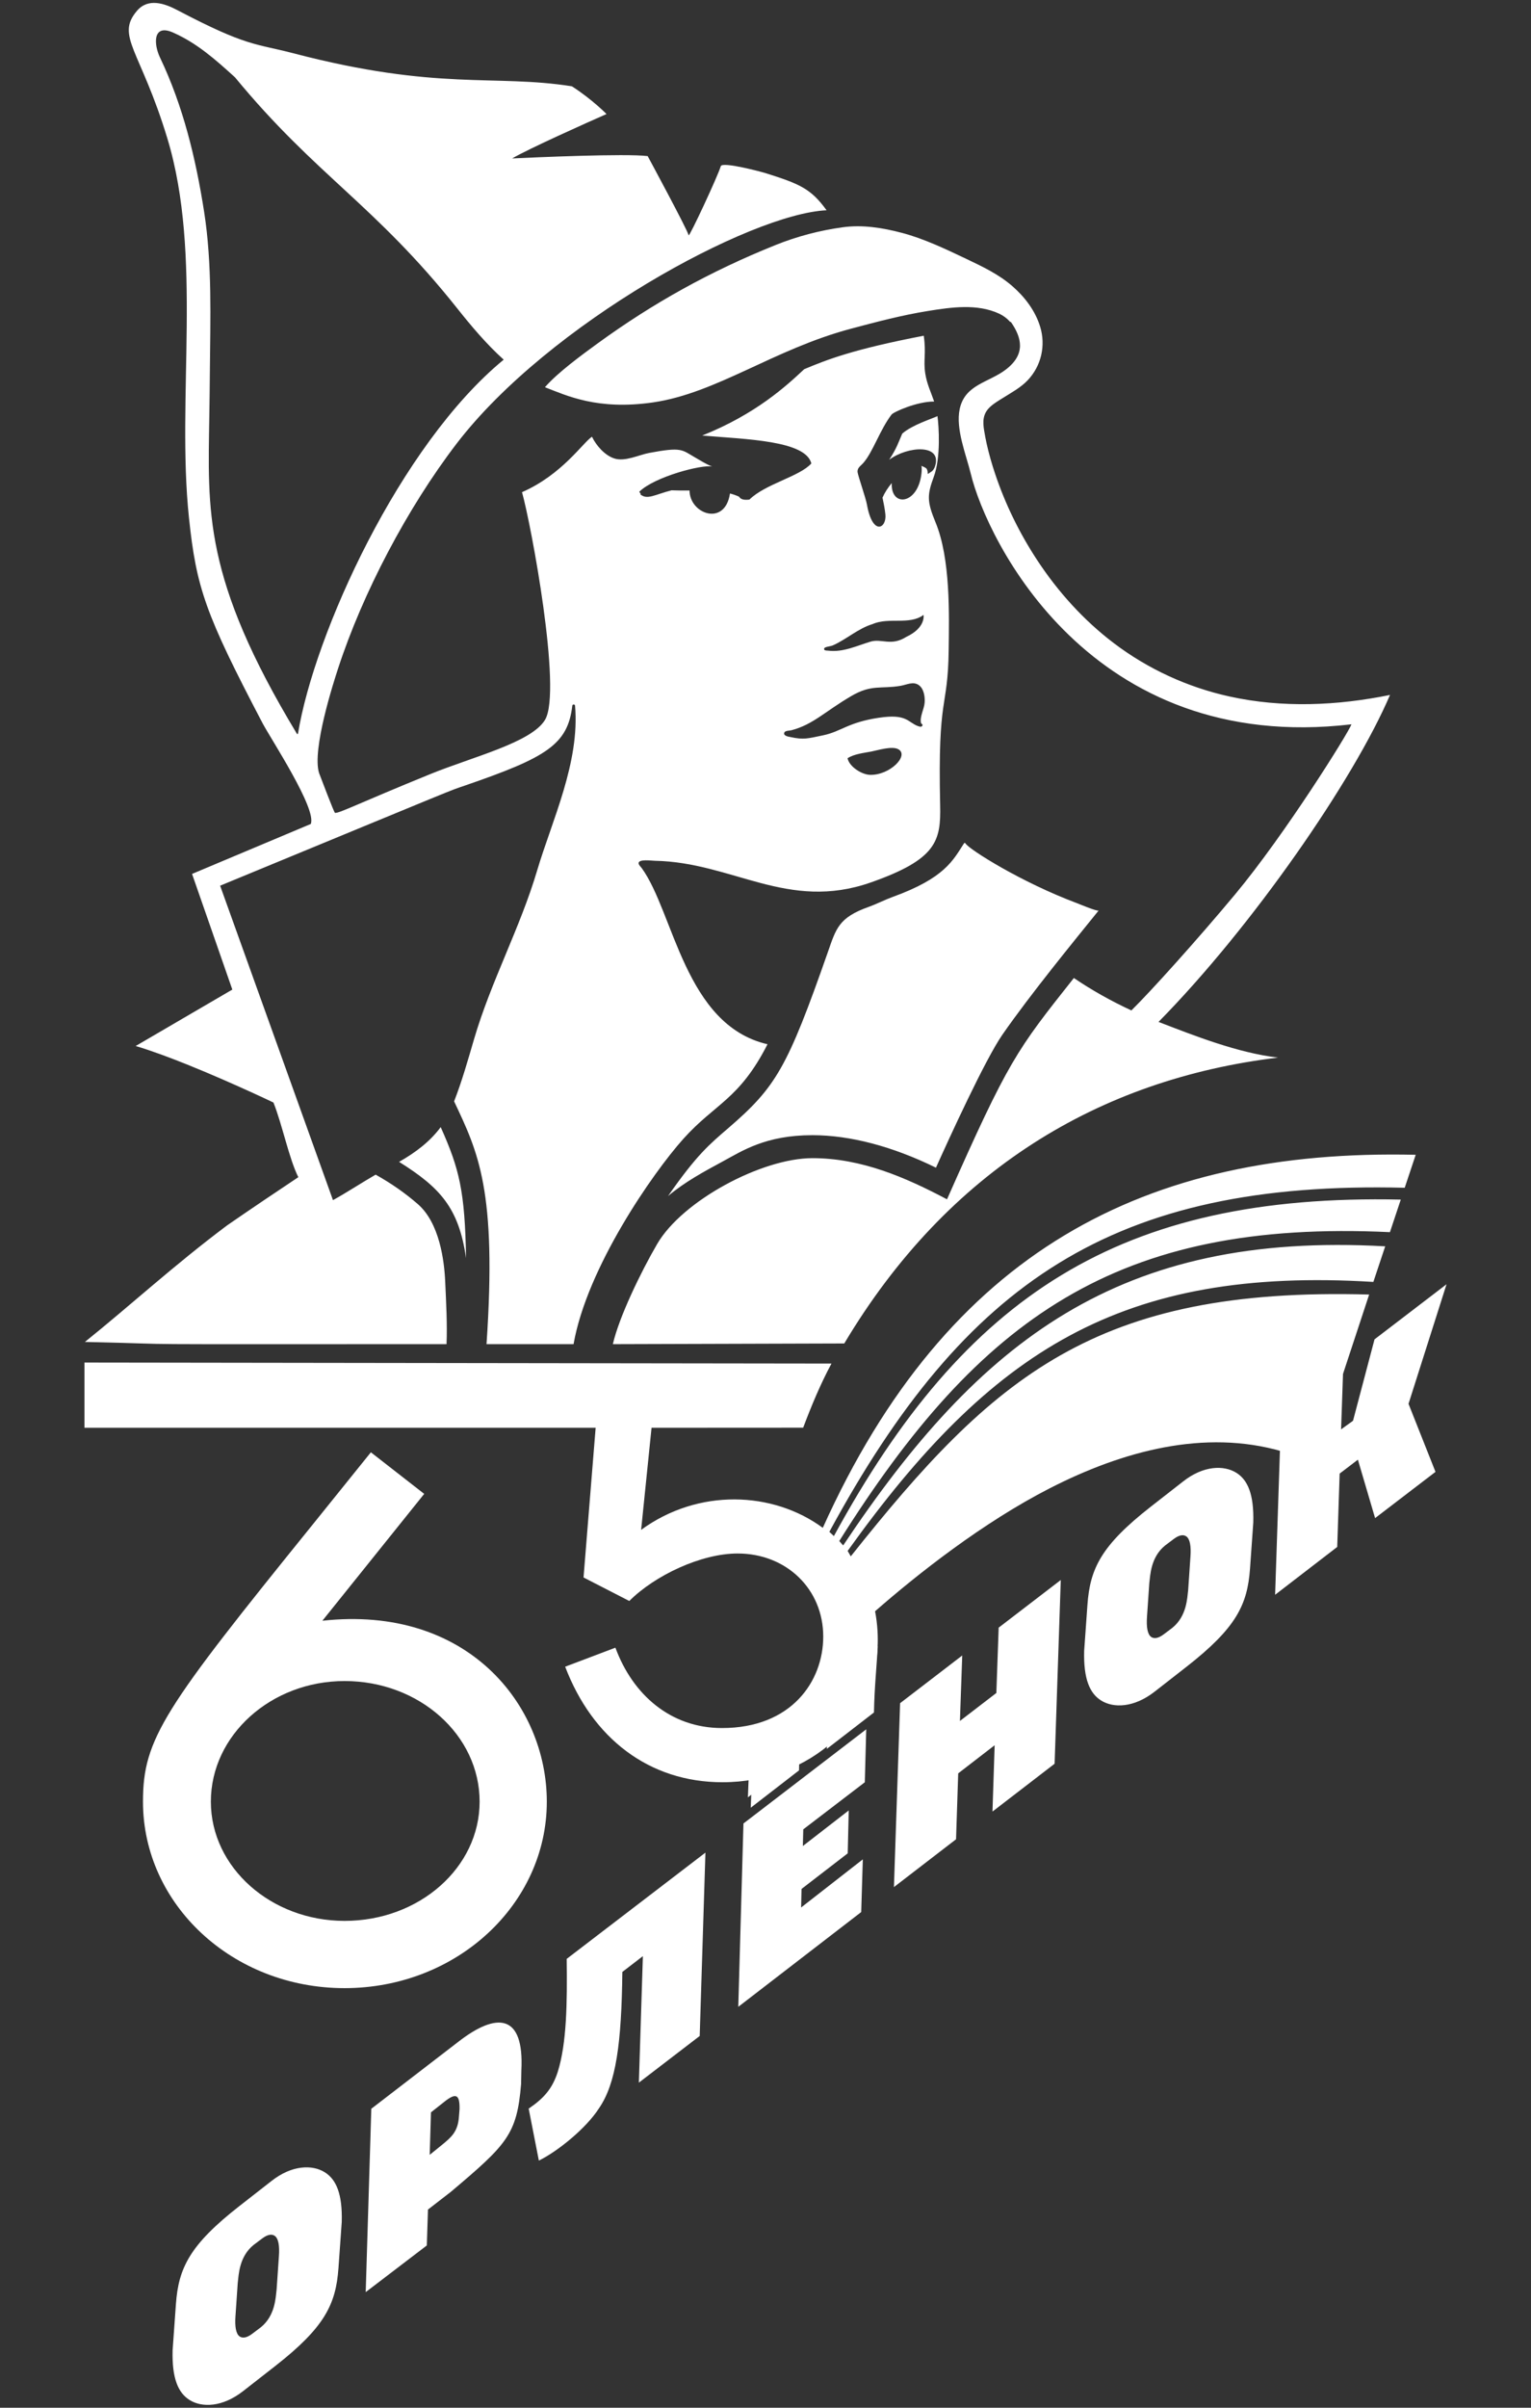 <?xml version="1.0" encoding="UTF-8"?>
<!DOCTYPE svg PUBLIC "-//W3C//DTD SVG 1.1//EN" "http://www.w3.org/Graphics/SVG/1.1/DTD/svg11.dtd">
<!-- Creator: CorelDRAW (Оценочная версия) -->
<svg xmlns="http://www.w3.org/2000/svg" xml:space="preserve" width="11.112mm" height="17.462mm" version="1.1" style="shape-rendering:geometricPrecision; text-rendering:geometricPrecision; image-rendering:optimizeQuality; fill-rule:evenodd; clip-rule:evenodd"
viewBox="0 0 1111.24 1746.24"
 xmlns:xlink="http://www.w3.org/1999/xlink"
 xmlns:xodm="http://www.corel.com/coreldraw/odm/2003">
 <rect x="0" y="0" width="1111.24" height="1746.24" fill="#333333" stroke="none"/>
 <defs>
  <style type="text/css">
   <![CDATA[
    .fil1 {fill:white}
    .fil0 {fill:white;fill-rule:nonzero}
   ]]>
  </style>
 </defs>
 <g id="Слой_x0020_1">
  <g id="_105553158660864">
   <path class="fil0" d="M289.67 842.64c29.62,18.56 43.34,33.19 48.6,69.79 -0.82,-48.66 -4.9,-64.85 -18.4,-94.98 -7.85,10.62 -18.49,18.54 -30.2,25.19zm737.89 -5.13l-7.98 23.91c-211.35,-5.24 -319.09,67.96 -417.62,249.55l3.3 3.07c95.24,-174.63 207.74,-248.5 411.46,-244.03l-7.87 23.61c-197.6,-9.34 -297.77,62 -399.69,224.02l2.83 3.19c99.26,-148.76 200.35,-227.8 393.43,-216.93l-8.6 25.81c-182.88,-11.16 -277.47,49.89 -381.57,195.09l2.27 3.94c103.63,-130.36 177.37,-195.49 376.25,-189.87l-20.72 62.85 -1.54 44.35 7.99 -5.77 22.18 -49.91 40.54 -41.59 -25.49 80.14 -25.18 15.21 -24.1 20.71c-17.34,65.84 -5.35,84.08 -37.9,23.7l1.21 -35.89c-56.56,-16.45 -115.94,-0.34 -168.81,26.71 -48.7,24.91 -96.05,62.31 -126.79,89.18 0.88,4.59 1.48,9.34 1.77,14.27 3.77,64.83 -49.82,109.74 -112.51,109.74 -53.45,0 -94.45,-31.98 -114.2,-83.79l36.46 -13.8c12.58,34.13 40.11,58.29 77.38,58.29 50.46,0 73.47,-33.97 73.47,-66.33 0,-34.38 -26.64,-60.27 -62.17,-60.27 -26.44,0 -60.06,15.9 -78.6,34.44l-33.21 -17.05 8.79 -108.57 -371.04 0 0 -47.3 542.21 0.72c-8.05,14.95 -14.55,30.65 -20.55,46.52l-110.05 0.06 -7.56 74.04c41.48,-30.25 95.56,-28.13 131.86,-1.47 90.39,-200.45 233.95,-275.09 430.35,-270.55zm-800.1 267.55c-108.6,134.23 -123.68,155.85 -123.68,201.6 0,74.41 64.86,135.24 146.31,135.24 81.44,0 146.8,-60.83 146.8,-135.24 0,-70.38 -57.82,-142.78 -162.9,-131.21l73.91 -92.01 -38.71 -30.16 -41.73 51.78zm-74.41 201.6c0,-48.26 43.74,-87.48 97.04,-87.48 54.29,0 98.03,39.22 98.03,87.48 0,47.76 -43.74,86.47 -98.03,86.47 -53.3,0 -97.04,-38.71 -97.04,-86.47zm436.61 -483.37c27.37,0 58.22,8.13 89.68,23.57 9.59,-21.33 35.69,-78.41 48.21,-96.44 20.58,-29.62 52.14,-68.1 69.9,-90.1 -0.77,0.96 -13.97,-4.62 -15.42,-5.16 -41.27,-15.44 -78.25,-39.04 -81.06,-43.21 -0.46,-0.68 -0.87,-0.93 -1.32,-0.24 -7.9,12.19 -13.83,25.09 -51.81,38.82 -5.83,2.12 -11.4,5.06 -17.27,7.16 -21.78,7.77 -23.67,15.55 -29.67,32.77 -29.5,84.12 -37.57,97.81 -72.44,127.84 -13.2,11.37 -22.8,19.2 -43.58,49.15 12.06,-10.18 25.84,-17.63 40.1,-25.33 13.63,-7.36 30.71,-18.83 64.68,-18.83zm62.37 -279.91c-4.63,-2.56 -14.97,0.78 -19.71,1.68 -5.45,1.04 -12.42,1.75 -17.14,4.85 1.21,6.09 10.18,11.8 16.11,12.03 14.5,0.58 28.85,-14.07 20.74,-18.56zm-53.74 -72.21c0.35,0.75 2.34,0.65 2.88,0.72 10.71,1.35 20.81,-3.58 30.68,-6.55 8.07,-2.42 15,3.53 25.94,-3.44 14.43,-6.73 12.54,-15.98 12.51,-15.94 -10.06,7.58 -25.21,1.45 -36.96,6.65 -10.48,3.16 -18.95,11.08 -28.85,15.45 -2.2,0.97 -7.28,0.89 -6.2,3.11zm-24.2 63.45c9.19,1.94 11.88,1.08 23.56,-1.38 12.91,-2.72 17.91,-9.38 40.3,-12.7 20.51,-3.05 20.71,3.26 28.43,6.09 1.21,0.44 2.94,0.9 3.22,-0.8 0.1,-0.6 -1.02,-0.95 -1.14,-1.53 -0.97,-4.65 2.34,-10.01 2.68,-14.85 0.29,-4.02 -0.53,-9.87 -4.18,-12.52 -4.1,-2.99 -8.8,-0.31 -13.26,0.45 -14.59,2.49 -21.06,-1.25 -35.92,7.49 -19.41,11.4 -27.58,20.58 -43.31,24.73 -1.32,0.34 -4.5,0.22 -5.15,1.6 -1.07,2.26 2.3,3.03 4.77,3.42zm-208.49 -273.78c-12.63,-11.35 -23.65,-24.53 -33.67,-37.12 -60.13,-75.59 -102.52,-96.26 -161.39,-167.68 -14.12,-12.79 -27.44,-24.72 -45.01,-32.48 -14.85,-6.54 -13.93,8.7 -9.4,18.15 16.83,35.17 26.05,73.56 32.04,111.93 5.93,38 4.46,77.5 4.15,116.07 -0.08,10.61 -0.23,21.21 -0.39,31.82 -1,68.77 -4.76,117.53 63.58,230.65 0.09,0.15 0.27,0.23 0.45,0.2 0.17,-0.03 0.31,-0.18 0.34,-0.35 11.78,-72.11 73.84,-209.18 149.3,-271.19zm68.39 -11.95c-11.66,8.47 -29.51,21.54 -38.45,31.94 15.65,6 37.99,16.85 78.36,11.02 46.37,-6.72 87.64,-38.54 143.62,-53.43 18.56,-4.94 37.16,-9.88 56.14,-12.91 16.83,-2.69 35.59,-5.46 51.61,1.99 2.94,1.36 5.65,3.4 7.83,5.85 0.24,0.08 0.47,0.17 0.71,0.26 7.8,11.28 10.81,23.15 -3.58,34.27 -12.52,9.67 -29.87,10.8 -33.67,28.81 -3.05,14.48 4.71,33.08 8.11,47.08 11.56,47.63 86.65,203.85 276.26,181.53 -2.14,6.09 -48,79.58 -84.44,123.32 -27.54,33.04 -61.51,70.68 -75.3,84.19 0.44,0.19 -0.35,0.35 0,0 -14.97,-6.94 -28.97,-14.83 -41.75,-23.51 -41.68,52.56 -47.38,59.62 -92.07,160.5 -30.09,-15.89 -62.12,-29.85 -97.71,-29.85 -36.66,0 -94.31,30.77 -112.66,62.23 -11.97,20.53 -27.76,53.24 -32.17,72.68l167.97 -0.51c75.09,-125.74 185.17,-191.72 314.84,-207.33 -29.25,-3.37 -61.19,-16.04 -86.75,-25.88 0,0 -0.01,0.01 -0.01,0.01 0,-0.02 -0.01,-0.02 0.01,-0.01 68.04,-69.03 141.77,-175.64 168.01,-237.14 -38.28,7.81 -78.18,9.57 -116.51,1.12 -30.46,-6.7 -59.24,-19.92 -84.09,-38.79 -21.81,-16.57 -40.4,-37.16 -55.43,-60.01 -12.77,-19.41 -23.14,-40.49 -30.53,-62.51 -2.43,-7.23 -4.54,-14.56 -6.2,-22.01 -0.7,-3.17 -1.31,-6.37 -1.83,-9.58 -1.05,-6.38 -1,-11.9 3.91,-16.71 2.65,-2.62 5.92,-4.53 9.09,-6.52 6.31,-3.98 13.41,-7.74 18.57,-13.17 9.91,-10.42 13.31,-25.25 9.06,-38.98 -3.58,-11.62 -11.2,-21.58 -20.31,-29.46 -9.72,-8.43 -21.51,-14.05 -33.14,-19.58 -15,-7.12 -30.84,-14.71 -46.93,-18.94 -14.15,-3.72 -28.55,-6.02 -43.02,-4.03 -16.65,2.29 -33.05,6.61 -48.65,12.88 -47.44,19.06 -88.96,42.16 -128.9,71.18zm-269.03 639.74c16.53,-11.43 38.26,-26.05 51.57,-34.88 -6.78,-13.55 -11.59,-37.97 -18.05,-54.14 -7.18,-3.44 -21.79,-10.18 -36.61,-16.63 -8.24,-3.59 -17.22,-7.39 -26.24,-11.01 -11.54,-4.64 -25.23,-9.82 -37.15,-13.35l48.39 -28.24c7.27,-4.23 13.57,-7.91 21.76,-12.69l-29.23 -83.88c2.1,-0.88 88.26,-37.1 86.15,-36.21 4.61,-10.88 -29.14,-61.97 -35.04,-73.23 -41.37,-78.95 -47.99,-97.79 -53.36,-148.9 -9.16,-87.18 10.05,-190.47 -15.71,-275.21 -19.47,-64.11 -37.73,-74.02 -22.01,-92.44 8.07,-9.44 19.87,-5.44 29.27,-0.5 50.91,26.76 56.71,24.11 84.29,31.32 105.1,27.47 145.59,15.02 202.11,23.94 14.88,9.6 25.13,20.12 25.13,20.12 -12.72,5.59 -56.33,25.05 -68.51,32.2 15.77,-0.77 82.65,-3.7 98.38,-1.7 0,0 28.77,53.19 29.73,57.41 0.39,1.71 21.32,-43.16 23.33,-50.08 1.06,-3.57 29.89,4.2 32.48,5.02 24.48,7.74 32.87,11.08 44.31,26.94 -55.3,2.5 -201.82,82.14 -268.62,169.37 -35.53,46.39 -68.07,108.1 -86.01,163.16 -2.8,8.6 -19.18,58.84 -13.69,75.74 1.19,2.95 10.83,28.7 11.53,28.78 3.17,0.37 16.81,-6.84 69.37,-28.21 30.49,-12.41 73.39,-22.85 83.12,-39.36 12.41,-21.03 -10.19,-141.81 -16.76,-165.03 29.16,-12.73 44.38,-36.17 50.79,-40.21 3.03,6.36 9.25,13.51 16.2,15.77 7.79,2.51 17.74,-2.59 25.34,-4.02 23.8,-4.47 23.47,-2.34 33.28,3.28 4.08,2.34 8.05,4.91 12.49,6.62 -7.08,-1.75 -41.93,7.32 -52.99,18.26 0.32,0.57 0.7,1.07 1.11,1.52l-0.41 0.29c5,4.39 10.66,0.2 22.72,-2.86 4.24,0.19 8.64,0.18 13.08,0.15 0.01,16.95 25.71,26.42 29.34,2.15 2.28,0.59 4.47,1.36 6.55,2.31 1.43,2.37 4.45,2.48 7.59,2.1 11.45,-11.32 36.52,-16.71 44.92,-26.2 -4.22,-16.63 -47.07,-17.49 -79.21,-20.23 39.07,-15.6 61.25,-36.16 74.01,-48.11 16.61,-6.95 35.51,-14.43 86.79,-24.28 1.89,13.15 -0.44,17.64 1.11,27.48 1.22,7.72 4.15,13.49 6.43,20.25 -12.47,-0.08 -29.5,7.59 -30.92,9.46 -8.55,11.26 -13.44,27.04 -20.49,35.09 -1.94,2.22 -4.68,3.62 -4.12,6.9 0.58,3.37 5.9,18.44 6.76,23.31 4.1,22.92 14.38,17.26 13.39,7.18 -0.43,-4.25 -1.27,-8.25 -2.1,-12.24 1.66,-3.77 3.99,-7.3 6.7,-10.57 -0.77,17.85 19.03,15.7 21.57,-6.88 0.19,-1.73 0.34,-3.75 0,-5.58 -0.01,-0.09 3.16,1.36 3.54,1.83 0.95,1.18 1,2.63 1.04,4.07 0,0.02 2.93,-1.86 3.2,-2.14 1,-1.02 1.59,-1.98 2.06,-3.4 5.44,-16.53 -19.93,-14.77 -33.27,-4.79 5.59,-8.51 6.79,-12.82 9.47,-18.95 7.05,-6.27 21.35,-10.73 25.51,-12.66 -0.02,-0.12 0.03,-0.18 0.04,-0.27 1.06,7.53 2.57,30.18 -2.66,44.29 -4.8,13.02 -5.01,17.72 1.28,32.94 10.94,26.38 9.9,66.8 9.55,92.82 -0.59,44.19 -8.04,30.54 -6.19,112.18 0.6,26.07 -2.45,39.38 -50.29,56.18 -60.34,21.18 -100.32,-14.68 -156.84,-15.7 -2.36,-0.05 -11.7,-1.39 -11.74,1.73 -0.02,1.26 1.57,2.62 2.25,3.56 23.37,32.15 31.25,113.92 91.31,127.77 -20.52,40.26 -37.97,42.84 -61.13,68.67 -22.14,24.71 -69.92,93.4 -79.64,148.85l-63.17 0c7.6,-111.73 -6.11,-139.19 -23.53,-176.1 5.75,-14.72 10.04,-29.99 14.48,-45.12 12.28,-41.88 33.39,-80.54 45.8,-122.36 10.74,-36.2 31.09,-78.23 27.5,-119.46 -0.11,-1.19 -1.84,-1.2 -1.99,-0.03 -3.27,28.18 -18.66,37.55 -77.79,57.88 -13.23,4.55 4.22,-2.4 -177.83,72.68 2.17,6.03 82.92,230.85 81.91,228.06 10.38,-5.74 20.5,-12.45 30.96,-18.49 10.98,6.11 21.26,13.21 30.67,21.4 15.76,13.72 19.19,41.19 19.83,56.36 0.67,14.88 1.55,30.63 0.96,45.18 -266.99,0 -173.15,0.4 -262.49,-1.61 32.15,-25.74 64.45,-55.52 103.34,-84.62z"/>
   <g>
    <polygon class="fil1" points="1049.94,931.39 997.66,971.37 982.06,1030.41 973.4,1036.65 975.06,988.66 929.98,1023.23 925.51,1156.61 970.59,1121.93 972.36,1068.72 985.59,1058.63 998.08,1101.01 1041.92,1067.47 1022.34,1018.12 "/>
    <path class="fil1" d="M333.55 1529.59l0 0 -0.43 5.52c-0.73,10.94 -5.62,14.99 -12.38,20.52l-8.86 7.18 0.93 -30.82 9.49 -7.5c8.44,-6.76 11.45,-5.83 11.25,5.1zm-0.95 -48.73l-63.1 48.53 -4.06 132.97 44.36 -33.84 0.83 -26.03 16.57 -12.82c40.71,-34.36 48,-41.54 51.02,-78.19l0.2 -10c2.09,-40.93 -17.7,-42.48 -45.82,-20.62l0 0z"/>
    <path class="fil1" d="M202.45 1636.12l0 0 -1.67 24.36c-0.73,5.73 -0.93,18.85 -11.45,27.39l-6.36 4.79c-4.16,3.13 -7.17,3.22 -9.16,1.77 -2.6,-1.97 -3.43,-7.28 -2.91,-14.48l1.66 -24.35c0.73,-5.74 0.95,-18.86 11.45,-27.4l6.36 -4.78c4.16,-3.13 7.19,-3.24 9.16,-1.77 2.61,1.97 3.44,7.28 2.92,14.47zm33.21 -60.71c-8.85,-5.52 -23.73,-5.41 -38.73,6.46l-23.22 18.12c-36.13,28.21 -44.15,44.98 -46.03,71.12l-2.4 33.52c-0.51,20.2 3.97,30.82 12.4,36.03 8.86,5.52 23.64,5.31 38.74,-6.46l23.22 -18.12c36.13,-28.21 44.14,-44.97 46.02,-71.11l2.39 -33.54c0.53,-20.2 -3.96,-30.81 -12.39,-36.02l0 0z"/>
    <path class="fil1" d="M404.87 1502.52c-3.96,12.29 -9.99,19.16 -21.14,26.77l7.39 37.69c13.96,-6.87 34.47,-23.64 43.54,-37.8 12.6,-18.12 16.45,-47.69 17.06,-99.03l14.9 -11.45 -2.91 91.74 44.15 -33.84 4.16 -132.98 -100.69 77.06c0.41,32.28 0,61.13 -6.46,81.84z"/>
    <polygon class="fil1" points="535.87,1455.45 625.09,1386.73 626.25,1348.51 581.48,1383.4 581.78,1369.96 615.3,1344.14 616.04,1313.02 582.73,1338.83 583.03,1326.75 627.7,1292.6 628.74,1254.18 539.62,1322.48 "/>
    <path class="fil1" d="M864.07 1128.81l0 0 -1.66 24.36c-0.73,5.73 -0.94,18.85 -11.46,27.39l-6.35 4.79c-4.17,3.13 -7.19,3.22 -9.16,1.77 -2.6,-1.98 -3.44,-7.28 -2.92,-14.48l1.66 -24.36c0.74,-5.72 0.94,-18.85 11.46,-27.39l6.35 -4.78c4.17,-3.13 7.18,-3.23 9.17,-1.77 2.6,1.97 3.43,7.28 2.91,14.47zm33.22 -60.71c-8.85,-5.51 -23.75,-5.41 -38.73,6.46l-23.23 18.12c-36.13,28.21 -44.15,44.98 -46.03,71.12l-2.39 33.52c-0.51,20.2 3.95,30.82 12.4,36.03 8.85,5.52 23.62,5.31 38.72,-6.45l23.23 -18.12c36.13,-28.22 44.15,-44.98 46.03,-71.12l2.38 -33.52c0.53,-20.21 -3.94,-30.82 -12.38,-36.04l0 0z"/>
    <polygon class="fil1" points="623.12,1209.2 588.66,1235.65 587.3,1269.39 622.49,1242.42 "/>
    <polygon class="fil1" points="723.18,1227.83 696.74,1248.13 698.41,1200.65 653.32,1235.23 648.84,1368.62 693.93,1333.94 695.49,1286.14 721.94,1265.74 720.37,1313.84 765.46,1279.16 769.94,1145.89 724.86,1180.45 "/>
    <polygon class="fil1" points="578.65,1243.35 544.19,1269.8 542.84,1303.53 578.03,1276.56 "/>
   </g>
   <path class="fil0" d="M637.08 1194.08l-0.02 0.16c-0.65,13.61 -2.34,28.6 -2.72,47.74l-34.22 26.43 0.22 -5.44c-6.08,4.89 -12.85,9.18 -20.23,12.74l-0.16 8.27 -35.05 27.08 1 -24.94c-5.38,0.82 -10.96,1.32 -16.73,1.5l-1.55 -26.78c3.52,-0.17 15.79,-2.44 19.03,-2.93l61.74 -10.82 0 -53.01 28.69 0z"/>
  </g>
 </g>
</svg>
